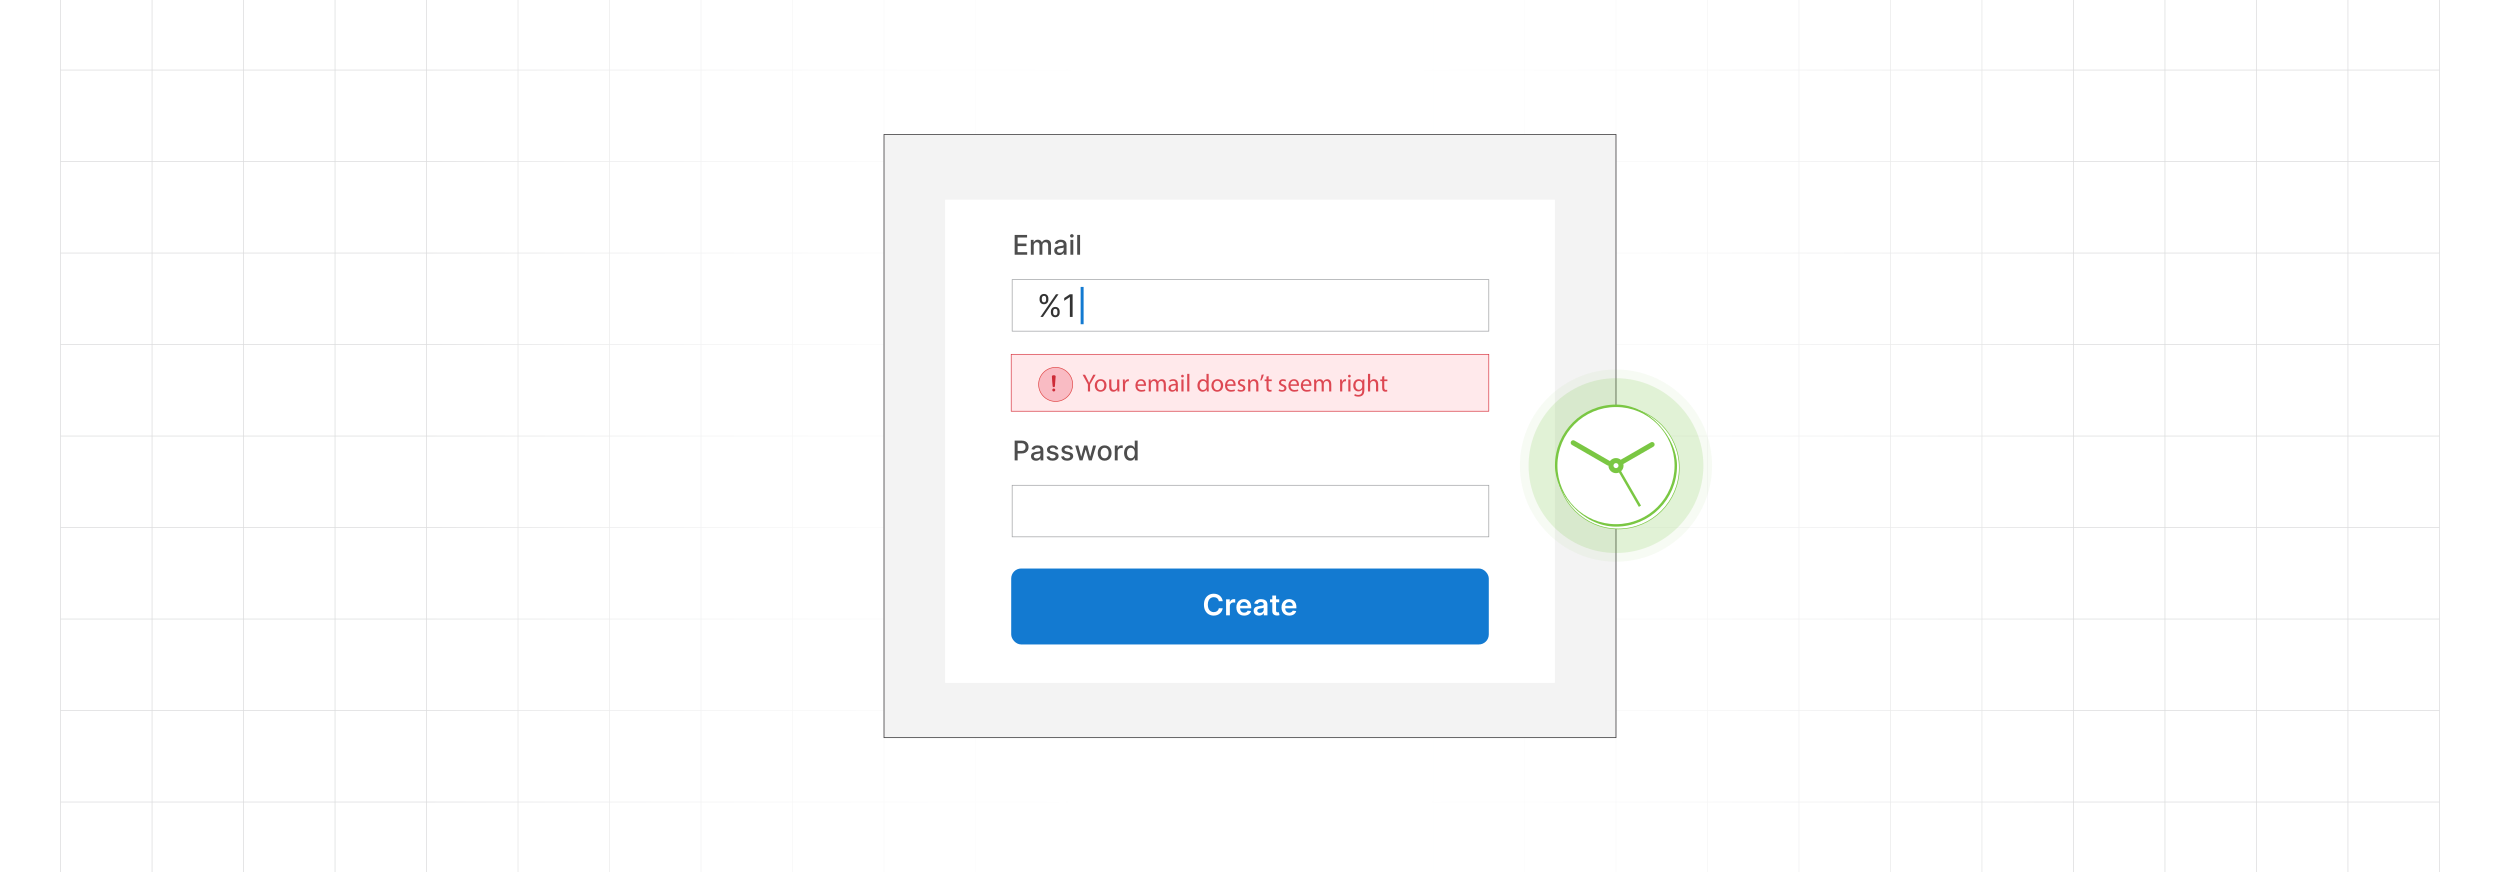 <?xml version="1.0" encoding="UTF-8"?><svg id="Layer_1" xmlns="http://www.w3.org/2000/svg" xmlns:xlink="http://www.w3.org/1999/xlink" viewBox="0 0 860 300"><defs><clipPath id="clippath"><rect width="860" height="300" fill="none" stroke-width="0"/></clipPath><linearGradient id="linear-gradient" x1="144.881" y1="150" x2="715.119" y2="150" gradientUnits="userSpaceOnUse"><stop offset="0" stop-color="#fff" stop-opacity="0"/><stop offset=".039" stop-color="#fff" stop-opacity=".179"/><stop offset=".087" stop-color="#fff" stop-opacity=".369"/><stop offset=".137" stop-color="#fff" stop-opacity=".539"/><stop offset=".189" stop-color="#fff" stop-opacity=".681"/><stop offset=".244" stop-color="#fff" stop-opacity=".797"/><stop offset=".301" stop-color="#fff" stop-opacity=".887"/><stop offset=".363" stop-color="#fff" stop-opacity=".951"/><stop offset=".432" stop-color="#fff" stop-opacity=".988"/><stop offset=".523" stop-color="#fff"/><stop offset=".583" stop-color="#fff" stop-opacity=".984"/><stop offset=".643" stop-color="#fff" stop-opacity=".937"/><stop offset=".703" stop-color="#fff" stop-opacity=".858"/><stop offset=".763" stop-color="#fff" stop-opacity=".747"/><stop offset=".823" stop-color="#fff" stop-opacity=".604"/><stop offset=".883" stop-color="#fff" stop-opacity=".428"/><stop offset=".943" stop-color="#fff" stop-opacity=".225"/><stop offset="1" stop-color="#fff" stop-opacity="0"/></linearGradient><filter id="drop-shadow-1" filterUnits="userSpaceOnUse"><feOffset dx=".571" dy=".571"/><feGaussianBlur result="blur" stdDeviation=".856"/><feFlood flood-color="#333" flood-opacity=".08"/><feComposite in2="blur" operator="in"/><feComposite in="SourceGraphic"/></filter><filter id="drop-shadow-2" filterUnits="userSpaceOnUse"><feOffset dx=".779" dy=".779"/><feGaussianBlur result="blur-2" stdDeviation="1.169"/><feFlood flood-color="#333" flood-opacity=".07"/><feComposite in2="blur-2" operator="in"/><feComposite in="SourceGraphic"/></filter></defs><rect y="0" width="860" height="300" rx="5" ry="5" fill="#fff" stroke-width="0"/><rect y="0" width="860" height="300" rx="5" ry="5" fill="#fff" stroke-width="0"/><rect width="860" height="300" rx="5" ry="5" fill="#fff" stroke-width="0"/><rect width="860" height="300" rx="5" ry="5" fill="#fff" stroke-width="0"/><rect width="860" height="300" rx="5" ry="5" fill="#fff" stroke-width="0"/><g clip-path="url(#clippath)"><rect width="860" height="300" rx="5" ry="5" fill="#fff" stroke-width="0"/><rect x="20.832" y="-7.373" width="818.338" height="314.746" fill="none" stroke="#dbdcdd" stroke-miterlimit="10" stroke-width=".25"/><line x1="20.83" y1="275.899" x2="839.168" y2="275.899" fill="none" stroke="#dbdcdd" stroke-miterlimit="10" stroke-width=".25"/><line x1="20.83" y1="244.424" x2="839.168" y2="244.424" fill="none" stroke="#dbdcdd" stroke-miterlimit="10" stroke-width=".25"/><line x1="20.83" y1="212.949" x2="839.168" y2="212.949" fill="none" stroke="#dbdcdd" stroke-miterlimit="10" stroke-width=".25"/><line x1="20.83" y1="181.475" x2="839.168" y2="181.475" fill="none" stroke="#dbdcdd" stroke-miterlimit="10" stroke-width=".25"/><line x1="20.83" y1="150" x2="839.168" y2="150" fill="none" stroke="#dbdcdd" stroke-miterlimit="10" stroke-width=".25"/><line x1="20.83" y1="118.526" x2="839.168" y2="118.526" fill="none" stroke="#dbdcdd" stroke-miterlimit="10" stroke-width=".25"/><line x1="20.83" y1="87.051" x2="839.168" y2="87.051" fill="none" stroke="#dbdcdd" stroke-miterlimit="10" stroke-width=".25"/><line x1="20.83" y1="55.577" x2="839.168" y2="55.577" fill="none" stroke="#dbdcdd" stroke-miterlimit="10" stroke-width=".25"/><line x1="20.83" y1="24.102" x2="839.168" y2="24.102" fill="none" stroke="#dbdcdd" stroke-miterlimit="10" stroke-width=".25"/><polyline points="807.692 307.373 807.692 275.896 807.692 244.428 807.692 212.95 807.692 181.473 807.692 150.005 807.692 118.527 807.692 87.05 807.692 55.582 807.692 55.572 807.692 24.104 807.692 -7.373" fill="none" stroke="#dbdcdd" stroke-miterlimit="10" stroke-width=".25"/><polyline points="776.215 307.373 776.215 275.896 776.215 244.428 776.215 212.95 776.215 181.473 776.215 150.005 776.215 118.527 776.215 87.05 776.215 55.582 776.215 55.572 776.215 24.104 776.215 -7.373" fill="none" stroke="#dbdcdd" stroke-miterlimit="10" stroke-width=".25"/><polyline points="744.747 307.373 744.747 275.896 744.747 244.428 744.747 212.95 744.747 181.473 744.747 150.005 744.747 118.527 744.747 87.05 744.747 55.582 744.747 55.572 744.747 24.104 744.747 -7.373" fill="none" stroke="#dbdcdd" stroke-miterlimit="10" stroke-width=".25"/><polyline points="713.269 307.373 713.269 275.896 713.269 244.428 713.269 212.95 713.269 181.473 713.269 150.005 713.269 118.527 713.269 87.05 713.269 55.582 713.269 55.572 713.269 24.104 713.269 -7.373" fill="none" stroke="#dbdcdd" stroke-miterlimit="10" stroke-width=".25"/><polyline points="681.792 307.373 681.792 275.896 681.792 244.428 681.792 212.95 681.792 181.473 681.792 150.005 681.792 118.527 681.792 87.05 681.792 55.582 681.792 55.572 681.792 24.104 681.792 -7.373" fill="none" stroke="#dbdcdd" stroke-miterlimit="10" stroke-width=".25"/><polyline points="650.324 307.373 650.324 275.896 650.324 244.428 650.324 212.95 650.324 181.473 650.324 150.005 650.324 118.527 650.324 87.05 650.324 55.582 650.324 55.572 650.324 24.104 650.324 -7.373" fill="none" stroke="#dbdcdd" stroke-miterlimit="10" stroke-width=".25"/><polyline points="618.847 307.373 618.847 275.896 618.847 244.428 618.847 212.95 618.847 181.473 618.847 150.005 618.847 118.527 618.847 87.05 618.847 55.582 618.847 55.572 618.847 24.104 618.847 -7.373" fill="none" stroke="#dbdcdd" stroke-miterlimit="10" stroke-width=".25"/><polyline points="587.369 307.373 587.369 275.896 587.369 244.428 587.369 212.95 587.369 181.473 587.369 150.005 587.369 118.527 587.369 87.05 587.369 55.582 587.369 55.572 587.369 24.104 587.369 -7.373" fill="none" stroke="#dbdcdd" stroke-miterlimit="10" stroke-width=".25"/><polyline points="555.901 307.373 555.901 275.896 555.901 244.428 555.901 212.95 555.901 181.473 555.901 150.005 555.901 118.527 555.901 87.05 555.901 55.582 555.901 55.572 555.901 24.104 555.901 -7.373" fill="none" stroke="#dbdcdd" stroke-miterlimit="10" stroke-width=".25"/><polyline points="524.424 307.373 524.424 275.896 524.424 244.428 524.424 212.95 524.424 181.473 524.424 150.005 524.424 118.527 524.424 87.05 524.424 55.582 524.424 55.572 524.424 24.104 524.424 -7.373" fill="none" stroke="#dbdcdd" stroke-miterlimit="10" stroke-width=".25"/><polyline points="492.946 307.373 492.946 275.896 492.946 244.428 492.946 212.95 492.946 181.473 492.946 150.005 492.946 118.527 492.946 87.05 492.946 55.582 492.946 55.572 492.946 24.104 492.946 -7.373" fill="none" stroke="#dbdcdd" stroke-miterlimit="10" stroke-width=".25"/><polyline points="461.478 307.373 461.478 275.896 461.478 244.428 461.478 212.95 461.478 181.473 461.478 150.005 461.478 118.527 461.478 87.05 461.478 55.582 461.478 55.572 461.478 24.104 461.478 -7.373" fill="none" stroke="#dbdcdd" stroke-miterlimit="10" stroke-width=".25"/><polyline points="430.001 307.373 430.001 275.896 430.001 244.428 430.001 212.95 430.001 181.473 430.001 150.005 430.001 118.527 430.001 87.05 430.001 55.582 430.001 55.572 430.001 24.104 430.001 -7.373" fill="none" stroke="#dbdcdd" stroke-miterlimit="10" stroke-width=".25"/><polyline points="398.523 307.373 398.523 275.896 398.523 244.428 398.523 212.95 398.523 181.473 398.523 150.005 398.523 118.527 398.523 87.05 398.523 55.582 398.523 55.572 398.523 24.104 398.523 -7.373" fill="none" stroke="#dbdcdd" stroke-miterlimit="10" stroke-width=".25"/><polyline points="367.046 307.373 367.046 275.896 367.046 244.428 367.046 212.95 367.046 181.473 367.046 150.005 367.046 118.527 367.046 87.05 367.046 55.582 367.046 55.572 367.046 24.104 367.046 -7.373" fill="none" stroke="#dbdcdd" stroke-miterlimit="10" stroke-width=".25"/><polyline points="335.578 307.373 335.578 275.896 335.578 244.428 335.578 212.95 335.578 181.473 335.578 150.005 335.578 118.527 335.578 87.05 335.578 55.582 335.578 55.572 335.578 24.104 335.578 -7.373" fill="none" stroke="#dbdcdd" stroke-miterlimit="10" stroke-width=".25"/><polyline points="304.101 307.373 304.101 275.896 304.101 244.428 304.101 212.95 304.101 181.473 304.101 150.005 304.101 118.527 304.101 87.05 304.101 55.582 304.101 55.572 304.101 24.104 304.101 -7.373" fill="none" stroke="#dbdcdd" stroke-miterlimit="10" stroke-width=".25"/><polyline points="272.623 307.373 272.623 275.896 272.623 244.428 272.623 212.95 272.623 181.473 272.623 150.005 272.623 118.527 272.623 87.05 272.623 55.582 272.623 55.572 272.623 24.104 272.623 -7.373" fill="none" stroke="#dbdcdd" stroke-miterlimit="10" stroke-width=".25"/><polyline points="241.155 307.373 241.155 275.896 241.155 244.428 241.155 212.95 241.155 181.473 241.155 150.005 241.155 118.527 241.155 87.05 241.155 55.582 241.155 55.572 241.155 24.104 241.155 -7.373" fill="none" stroke="#dbdcdd" stroke-miterlimit="10" stroke-width=".25"/><polyline points="209.678 307.373 209.678 275.896 209.678 244.428 209.678 212.95 209.678 181.473 209.678 150.005 209.678 118.527 209.678 87.05 209.678 55.582 209.678 55.572 209.678 24.104 209.678 -7.373" fill="none" stroke="#dbdcdd" stroke-miterlimit="10" stroke-width=".25"/><polyline points="178.2 307.373 178.2 275.896 178.2 244.428 178.2 212.95 178.2 181.473 178.2 150.005 178.2 118.527 178.2 87.05 178.2 55.582 178.2 55.572 178.2 24.104 178.2 -7.373" fill="none" stroke="#dbdcdd" stroke-miterlimit="10" stroke-width=".25"/><polyline points="146.732 307.373 146.732 275.896 146.732 244.428 146.732 212.95 146.732 181.473 146.732 150.005 146.732 118.527 146.732 87.05 146.732 55.582 146.732 55.572 146.732 24.104 146.732 -7.373" fill="none" stroke="#dbdcdd" stroke-miterlimit="10" stroke-width=".25"/><polyline points="115.255 307.373 115.255 275.896 115.255 244.428 115.255 212.95 115.255 181.473 115.255 150.005 115.255 118.527 115.255 87.05 115.255 55.582 115.255 55.572 115.255 24.104 115.255 -7.373" fill="none" stroke="#dbdcdd" stroke-miterlimit="10" stroke-width=".25"/><polyline points="83.777 307.373 83.777 275.896 83.777 244.428 83.777 212.95 83.777 181.473 83.777 150.005 83.777 118.527 83.777 87.05 83.777 55.582 83.777 55.572 83.777 24.104 83.777 -7.373" fill="none" stroke="#dbdcdd" stroke-miterlimit="10" stroke-width=".25"/><polyline points="52.309 307.373 52.309 275.896 52.309 244.428 52.309 212.95 52.309 181.473 52.309 150.005 52.309 118.527 52.309 87.05 52.309 55.582 52.309 55.572 52.309 24.104 52.309 -7.373" fill="none" stroke="#dbdcdd" stroke-miterlimit="10" stroke-width=".25"/></g><rect x="144.881" y="-.019" width="570.238" height="300.038" fill="url(#linear-gradient)" stroke-width="0"/><rect x="304.099" y="46.256" width="251.803" height="207.488" fill="#f3f3f3" stroke="#414042" stroke-miterlimit="10" stroke-width=".278"/><rect x="325.12" y="68.699" width="209.759" height="166.213" fill="#fff" stroke-width="0"/><rect x="347.852" y="195.566" width="164.295" height="26.129" rx="3.447" ry="3.447" fill="#137ad1" stroke-width="0"/><path d="M420.614,206.81h-1.338c-.038-.22-.108-.415-.211-.585-.102-.171-.231-.315-.383-.435-.153-.119-.326-.21-.52-.271s-.404-.091-.628-.091c-.398,0-.752.1-1.06.299s-.548.489-.723.872c-.174.383-.261.851-.261,1.401,0,.56.088,1.032.263,1.415.176.383.416.671.723.865s.658.292,1.054.292c.22,0,.425-.029.617-.088s.365-.144.519-.26c.154-.114.284-.255.391-.422.105-.167.179-.357.22-.572l1.338.007c-.05.349-.158.675-.324.981-.165.306-.382.574-.649.807-.267.232-.579.414-.936.544-.358.13-.755.195-1.191.195-.644,0-1.219-.149-1.725-.447-.506-.299-.904-.729-1.195-1.292-.291-.562-.435-1.237-.435-2.024,0-.79.146-1.465.44-2.027.294-.561.693-.991,1.198-1.289.506-.299,1.078-.447,1.718-.447.407,0,.787.057,1.138.172.351.114.663.281.938.502.273.221.5.49.678.809s.294.682.349,1.09Z" fill="#fff" stroke-width="0"/><path d="M421.776,211.665v-5.495h1.256v.916h.058c.1-.317.273-.562.517-.735.245-.173.524-.26.839-.26.072,0,.152.004.242.01.089.006.163.015.224.026v1.191c-.056-.019-.142-.036-.26-.052s-.232-.023-.342-.023c-.236,0-.447.051-.635.152s-.335.241-.442.42-.16.386-.16.619v3.231h-1.296Z" fill="#fff" stroke-width="0"/><path d="M427.976,211.772c-.551,0-1.025-.115-1.425-.346-.399-.23-.707-.557-.922-.98-.214-.424-.321-.923-.321-1.498,0-.565.107-1.062.323-1.489.216-.429.519-.763.907-1.002.389-.24.846-.359,1.37-.359.339,0,.659.054.961.162.301.109.568.276.801.503s.416.515.549.864c.134.35.201.765.201,1.247v.397h-4.505v-.873h3.263c-.002-.248-.056-.469-.16-.663-.105-.194-.252-.348-.439-.46-.188-.112-.405-.168-.653-.168-.265,0-.497.064-.697.191s-.356.294-.467.501c-.111.206-.168.432-.17.678v.762c0,.32.059.594.175.821.117.228.28.402.49.522s.456.181.737.181c.189,0,.358-.027.512-.081.152-.054.284-.133.397-.237.112-.105.197-.235.254-.391l1.21.137c-.077.319-.222.598-.435.835-.214.237-.486.421-.818.551-.331.13-.71.195-1.138.195Z" fill="#fff" stroke-width="0"/><path d="M433.096,211.776c-.349,0-.662-.064-.94-.189-.278-.125-.497-.31-.658-.556-.161-.246-.241-.549-.241-.909,0-.31.057-.566.171-.769.115-.202.272-.364.469-.486.198-.121.422-.214.671-.277.249-.062.508-.108.774-.138.322-.033.584-.064.784-.091s.346-.07.438-.129.138-.149.138-.273v-.021c0-.27-.079-.478-.239-.626-.16-.148-.39-.222-.69-.222-.317,0-.568.068-.753.207s-.31.302-.374.49l-1.209-.172c.095-.334.253-.613.472-.839.22-.226.488-.395.806-.508.316-.113.667-.17,1.052-.17.265,0,.528.031.79.093.263.062.502.164.72.306.217.143.392.335.523.578.133.243.199.547.199.912v3.678h-1.245v-.755h-.043c-.079.152-.19.295-.331.428-.142.132-.319.238-.533.318s-.463.12-.749.12ZM433.432,210.824c.26,0,.485-.052.676-.155.191-.103.339-.242.442-.413.103-.172.155-.359.155-.562v-.647c-.04.034-.109.065-.206.094-.096.028-.204.054-.323.075s-.237.04-.354.057c-.116.017-.218.031-.304.043-.193.026-.366.069-.519.129-.153.06-.273.143-.361.249-.089.105-.133.242-.133.409,0,.238.087.419.262.54.174.122.396.183.665.183Z" fill="#fff" stroke-width="0"/><path d="M440.047,206.17v1.002h-3.159v-1.002h3.159ZM437.668,204.853h1.295v5.159c0,.174.027.307.081.398s.124.154.213.188c.088.034.185.051.293.051.081,0,.155-.006.224-.019.068-.012.12-.022.155-.032l.219,1.013c-.069.023-.168.05-.295.079-.128.028-.283.045-.468.05-.324.01-.616-.04-.876-.148s-.466-.277-.617-.506c-.151-.23-.226-.516-.224-.859v-5.373Z" fill="#fff" stroke-width="0"/><path d="M443.506,211.772c-.551,0-1.025-.115-1.425-.346-.399-.23-.707-.557-.922-.98-.214-.424-.321-.923-.321-1.498,0-.565.107-1.062.323-1.489.216-.429.519-.763.907-1.002.389-.24.846-.359,1.37-.359.339,0,.659.054.961.162.301.109.568.276.801.503s.416.515.549.864c.134.35.201.765.201,1.247v.397h-4.505v-.873h3.263c-.002-.248-.056-.469-.16-.663-.105-.194-.252-.348-.439-.46-.188-.112-.405-.168-.653-.168-.265,0-.497.064-.697.191s-.356.294-.467.501c-.111.206-.168.432-.17.678v.762c0,.32.059.594.175.821.117.228.28.402.49.522s.456.181.737.181c.189,0,.358-.027.512-.081.152-.054.284-.133.397-.237.112-.105.197-.235.254-.391l1.21.137c-.077.319-.222.598-.435.835-.214.237-.486.421-.818.551-.331.13-.71.195-1.138.195Z" fill="#fff" stroke-width="0"/><rect x="347.852" y="121.882" width="164.295" height="19.578" fill="#ffe9eb" stroke="#d62b37" stroke-miterlimit="10" stroke-width=".224"/><circle cx="362.565" cy="131.67" r="5.852" fill="#f9bbc3" filter="url(#drop-shadow-1)" stroke="#e04646" stroke-miterlimit="10" stroke-width=".231"/><path d="M362.143,133.788c.085-.084.198-.135.317-.144.074-.005.149.006.218.032.068.027.13.067.182.119.087.086.139.201.147.323.003.043,0,.085-.007.128-.043.248-.262.427-.513.419-.071-.001-.142-.017-.207-.047-.116-.053-.208-.149-.257-.268-.015-.037-.026-.076-.032-.116-.006-.039-.008-.079-.005-.119h0c.007-.063.025-.125.052-.182.024-.054.059-.102.103-.142l.002-.003ZM362.886,132.855c-.018.436-.757.437-.774,0-.075-.748-.266-2.676-.26-3.378.006-.217.182-.345.415-.394.15-.03.305-.03.455,0,.238.051.423.182.423.404v.022l-.26,3.346Z" fill="#cd2b37" stroke-width="0"/><path d="M374.236,134.664v-2.439l-1.816-3.31h.844l.81,1.587c.222.435.393.784.571,1.185h.018c.162-.376.358-.751.58-1.185l.827-1.587h.845l-1.928,3.301v2.448h-.751Z" fill="#dd4752" stroke-width="0"/><path d="M380.635,132.565c0,1.527-1.058,2.192-2.056,2.192-1.117,0-1.978-.818-1.978-2.124,0-1.382.904-2.192,2.047-2.192,1.185,0,1.987.862,1.987,2.124ZM377.36,132.608c0,.904.52,1.587,1.254,1.587.717,0,1.254-.674,1.254-1.603,0-.7-.35-1.587-1.236-1.587-.888,0-1.272.818-1.272,1.603Z" fill="#dd4752" stroke-width="0"/><path d="M385.04,133.538c0,.427.009.802.034,1.126h-.665l-.043-.674h-.017c-.196.333-.632.768-1.365.768-.648,0-1.425-.358-1.425-1.809v-2.413h.751v2.285c0,.785.239,1.313.921,1.313.504,0,.854-.35.99-.682.042-.111.067-.248.067-.384v-2.533h.751v3.002Z" fill="#dd4752" stroke-width="0"/><path d="M386.288,131.823c0-.485-.009-.903-.034-1.287h.656l.025.81h.034c.189-.554.64-.904,1.144-.904.085,0,.144.009.213.026v.708c-.076-.018-.153-.026-.256-.026-.528,0-.904.401-1.007.964-.017.102-.034.223-.034.351v2.2h-.741v-2.841Z" fill="#dd4752" stroke-width="0"/><path d="M391.306,132.736c.017,1.015.665,1.433,1.416,1.433.537,0,.861-.094,1.143-.213l.128.537c-.265.12-.717.256-1.373.256-1.272,0-2.03-.836-2.03-2.081s.733-2.227,1.937-2.227c1.348,0,1.705,1.187,1.705,1.945,0,.153-.017.273-.025.35h-2.899ZM393.507,132.199c.009-.477-.196-1.22-1.041-1.22-.759,0-1.092.699-1.151,1.22h2.192Z" fill="#dd4752" stroke-width="0"/><path d="M395.164,131.653c0-.427-.009-.776-.034-1.117h.656l.034.665h.025c.231-.393.614-.76,1.297-.76.562,0,.989.342,1.169.828h.017c.128-.231.29-.41.461-.538.247-.188.52-.29.912-.29.546,0,1.356.358,1.356,1.792v2.431h-.733v-2.337c0-.794-.29-1.272-.895-1.272-.427,0-.76.316-.888.683-.034.102-.06.239-.06.375v2.551h-.733v-2.474c0-.657-.29-1.135-.861-1.135-.469,0-.81.376-.93.751-.043.111-.06.239-.06.367v2.49h-.733v-3.011Z" fill="#dd4752" stroke-width="0"/><path d="M404.567,134.664l-.06-.52h-.025c-.231.324-.674.614-1.263.614-.836,0-1.262-.589-1.262-1.185,0-.998.887-1.544,2.481-1.535v-.086c0-.341-.094-.955-.938-.955-.384,0-.785.12-1.075.308l-.171-.495c.342-.222.836-.367,1.356-.367,1.263,0,1.569.862,1.569,1.69v1.544c0,.358.018.708.068.989h-.683ZM404.457,132.558c-.819-.018-1.749.128-1.749.93,0,.486.324.716.708.716.538,0,.879-.341.998-.69.025-.077.043-.162.043-.239v-.716Z" fill="#dd4752" stroke-width="0"/><path d="M407.231,129.376c.008.256-.18.46-.478.46-.264,0-.451-.204-.451-.46,0-.265.195-.47.469-.47.281,0,.461.205.461.47ZM406.395,134.664v-4.128h.75v4.128h-.75Z" fill="#dd4752" stroke-width="0"/><path d="M408.392,128.608h.75v6.056h-.75v-6.056Z" fill="#dd4752" stroke-width="0"/><path d="M415.782,128.608v4.989c0,.367.008.785.034,1.066h-.674l-.034-.717h-.018c-.231.461-.733.81-1.407.81-.998,0-1.766-.845-1.766-2.099-.009-1.373.845-2.218,1.851-2.218.632,0,1.058.299,1.245.632h.018v-2.465h.751ZM415.031,132.216c0-.094-.009-.222-.034-.315-.111-.477-.52-.87-1.083-.87-.776,0-1.237.683-1.237,1.595,0,.836.41,1.527,1.22,1.527.504,0,.964-.333,1.101-.895.025-.102.034-.205.034-.324v-.717Z" fill="#dd4752" stroke-width="0"/><path d="M420.765,132.565c0,1.527-1.058,2.192-2.056,2.192-1.117,0-1.978-.818-1.978-2.124,0-1.382.904-2.192,2.047-2.192,1.185,0,1.987.862,1.987,2.124ZM417.49,132.608c0,.904.52,1.587,1.254,1.587.717,0,1.254-.674,1.254-1.603,0-.7-.35-1.587-1.236-1.587-.888,0-1.272.818-1.272,1.603Z" fill="#dd4752" stroke-width="0"/><path d="M422.134,132.736c.017,1.015.665,1.433,1.415,1.433.538,0,.862-.094,1.144-.213l.128.537c-.265.12-.717.256-1.373.256-1.272,0-2.03-.836-2.03-2.081s.733-2.227,1.937-2.227c1.348,0,1.705,1.187,1.705,1.945,0,.153-.017.273-.025.35h-2.899ZM424.334,132.199c.009-.477-.196-1.22-1.041-1.22-.759,0-1.092.699-1.151,1.22h2.192Z" fill="#dd4752" stroke-width="0"/><path d="M425.889,133.896c.222.144.614.299.989.299.546,0,.802-.273.802-.614,0-.358-.213-.555-.768-.76-.742-.264-1.092-.674-1.092-1.168,0-.666.537-1.212,1.425-1.212.418,0,.784.12,1.015.257l-.188.546c-.162-.102-.461-.239-.845-.239-.443,0-.69.256-.69.562,0,.342.247.495.784.7.717.273,1.083.631,1.083,1.245,0,.725-.562,1.236-1.543,1.236-.452,0-.87-.11-1.16-.281l.188-.571Z" fill="#dd4752" stroke-width="0"/><path d="M429.371,131.653c0-.427-.009-.776-.034-1.117h.665l.043.682h.017c.205-.392.683-.776,1.365-.776.571,0,1.458.342,1.458,1.758v2.465h-.75v-2.38c0-.665-.248-1.22-.956-1.22-.494,0-.878.35-1.006.768-.034.094-.052.222-.052.35v2.482h-.75v-3.011Z" fill="#dd4752" stroke-width="0"/><path d="M434.772,128.821c-.196.717-.562,1.629-.802,2.022l-.477.06c.188-.503.409-1.391.503-2.004l.776-.077Z" fill="#dd4752" stroke-width="0"/><path d="M436.402,129.35v1.187h1.075v.571h-1.075v2.226c0,.512.145.802.564.802.196,0,.341-.025.435-.051l.034.564c-.144.06-.375.102-.665.102-.35,0-.631-.11-.81-.315-.213-.222-.29-.589-.29-1.074v-2.252h-.64v-.571h.64v-.99l.733-.196Z" fill="#dd4752" stroke-width="0"/><path d="M440.03,133.896c.222.144.614.299.989.299.546,0,.802-.273.802-.614,0-.358-.213-.555-.768-.76-.742-.264-1.092-.674-1.092-1.168,0-.666.537-1.212,1.425-1.212.418,0,.784.12,1.015.257l-.188.546c-.162-.102-.461-.239-.845-.239-.443,0-.69.256-.69.562,0,.342.247.495.784.7.717.273,1.083.631,1.083,1.245,0,.725-.562,1.236-1.543,1.236-.452,0-.87-.11-1.16-.281l.188-.571Z" fill="#dd4752" stroke-width="0"/><path d="M443.93,132.736c.017,1.015.665,1.433,1.415,1.433.538,0,.862-.094,1.144-.213l.128.537c-.265.12-.717.256-1.373.256-1.272,0-2.03-.836-2.03-2.081s.733-2.227,1.937-2.227c1.348,0,1.705,1.187,1.705,1.945,0,.153-.017.273-.025.35h-2.899ZM446.131,132.199c.009-.477-.196-1.22-1.041-1.22-.759,0-1.092.699-1.151,1.22h2.192Z" fill="#dd4752" stroke-width="0"/><path d="M448.207,132.736c.017,1.015.665,1.433,1.416,1.433.537,0,.861-.094,1.143-.213l.128.537c-.265.12-.717.256-1.373.256-1.272,0-2.03-.836-2.03-2.081s.733-2.227,1.937-2.227c1.348,0,1.705,1.187,1.705,1.945,0,.153-.017.273-.025.35h-2.899ZM450.407,132.199c.009-.477-.196-1.22-1.041-1.22-.759,0-1.092.699-1.151,1.22h2.192Z" fill="#dd4752" stroke-width="0"/><path d="M452.064,131.653c0-.427-.009-.776-.034-1.117h.656l.034.665h.025c.231-.393.614-.76,1.297-.76.562,0,.989.342,1.169.828h.017c.128-.231.29-.41.461-.538.247-.188.52-.29.912-.29.546,0,1.356.358,1.356,1.792v2.431h-.733v-2.337c0-.794-.29-1.272-.895-1.272-.427,0-.76.316-.888.683-.034.102-.06.239-.06.375v2.551h-.733v-2.474c0-.657-.29-1.135-.861-1.135-.469,0-.81.376-.93.751-.043.111-.06.239-.06.367v2.49h-.733v-3.011Z" fill="#dd4752" stroke-width="0"/><path d="M460.992,131.823c0-.485-.009-.903-.034-1.287h.656l.025.81h.034c.189-.554.64-.904,1.144-.904.085,0,.144.009.213.026v.708c-.076-.018-.153-.026-.256-.026-.528,0-.904.401-1.007.964-.017.102-.033.223-.033.351v2.2h-.742v-2.841Z" fill="#dd4752" stroke-width="0"/><path d="M464.652,129.376c.008.256-.18.46-.478.46-.264,0-.451-.204-.451-.46,0-.265.195-.47.469-.47.281,0,.461.205.461.47ZM463.816,134.664v-4.128h.75v4.128h-.75Z" fill="#dd4752" stroke-width="0"/><path d="M469.37,130.536c-.018.298-.034.631-.034,1.134v2.397c0,.946-.188,1.526-.589,1.885-.4.375-.981.494-1.501.494-.495,0-1.041-.119-1.373-.341l.188-.571c.273.171.699.324,1.211.324.768,0,1.331-.401,1.331-1.441v-.461h-.018c-.231.384-.674.691-1.313.691-1.023,0-1.757-.87-1.757-2.014,0-1.398.912-2.192,1.859-2.192.717,0,1.108.376,1.288.717h.017l.034-.622h.657ZM468.594,132.165c0-.128-.009-.239-.043-.342-.136-.435-.503-.793-1.049-.793-.717,0-1.228.606-1.228,1.562,0,.81.41,1.483,1.22,1.483.461,0,.879-.29,1.041-.768.043-.128.06-.273.06-.4v-.742Z" fill="#dd4752" stroke-width="0"/><path d="M470.585,128.608h.75v2.575h.018c.119-.213.307-.4.537-.528.222-.128.486-.214.768-.214.555,0,1.441.342,1.441,1.767v2.456h-.75v-2.371c0-.665-.248-1.228-.956-1.228-.486,0-.87.341-1.006.751-.043.102-.052.213-.052.358v2.49h-.75v-6.056Z" fill="#dd4752" stroke-width="0"/><path d="M476.19,129.35v1.187h1.075v.571h-1.075v2.226c0,.512.145.802.564.802.196,0,.341-.025.435-.051l.034.564c-.144.06-.375.102-.665.102-.35,0-.631-.11-.81-.315-.213-.222-.29-.589-.29-1.074v-2.252h-.64v-.571h.64v-.99l.733-.196Z" fill="#dd4752" stroke-width="0"/><path d="M349.041,87.629v-6.812h4.271v.885h-3.243v2.075h3.021v.882h-3.021v2.086h3.283v.885h-4.311Z" fill="#4d4d4d" stroke-width="0"/><path d="M354.61,87.629v-5.109h.954v.831h.064c.106-.281.28-.501.522-.66.241-.158.531-.237.868-.237.342,0,.628.079.859.239.232.159.403.379.515.658h.053c.122-.273.316-.49.582-.653.267-.163.584-.244.952-.244.463,0,.842.144,1.136.435.294.29.44.729.44,1.313v3.427h-.994v-3.333c0-.346-.095-.597-.283-.752s-.413-.232-.675-.232c-.324,0-.576.099-.756.297-.18.199-.27.453-.27.764v3.257h-.991v-3.397c0-.277-.086-.5-.259-.669-.173-.168-.398-.252-.676-.252-.189,0-.362.049-.52.147s-.286.235-.383.411c-.096.175-.144.378-.144.608v3.15h-.994Z" fill="#4d4d4d" stroke-width="0"/><path d="M364.373,87.742c-.323,0-.616-.06-.878-.182s-.469-.297-.62-.527c-.152-.231-.229-.513-.229-.848,0-.289.056-.526.167-.712.11-.186.261-.334.449-.442.189-.109.398-.191.632-.246.232-.056.47-.098.712-.127.306-.035.554-.065.745-.088.19-.023.329-.061.416-.115.086-.053.129-.14.129-.259v-.023c0-.291-.081-.516-.244-.676-.163-.159-.405-.239-.727-.239-.335,0-.599.074-.79.222-.192.147-.324.31-.398.49l-.935-.213c.11-.31.273-.561.487-.754.214-.191.46-.331.739-.419.28-.087.573-.131.882-.131.204,0,.421.023.65.071s.444.135.645.261c.2.127.365.307.494.541.128.233.192.537.192.91v3.393h-.971v-.698h-.04c-.065.128-.161.255-.29.379-.128.124-.293.228-.495.31s-.443.123-.726.123ZM364.59,86.943c.274,0,.511-.054.707-.163.196-.108.346-.251.448-.427.103-.177.155-.365.155-.567v-.659c-.036.036-.103.068-.205.099-.101.03-.216.056-.344.076-.129.021-.254.04-.376.057s-.225.03-.307.042c-.192.024-.368.065-.526.123-.159.058-.285.14-.38.248-.094.107-.142.25-.142.427,0,.246.092.433.273.558s.413.188.695.188Z" fill="#4d4d4d" stroke-width="0"/><path d="M368.721,81.731c-.173,0-.321-.059-.444-.175-.123-.117-.185-.256-.185-.418,0-.164.061-.304.185-.421.123-.116.272-.175.444-.175s.321.059.444.175c.123.117.185.257.185.421,0,.162-.061.301-.185.418-.123.116-.272.175-.444.175ZM368.219,87.629v-5.109h.994v5.109h-.994Z" fill="#4d4d4d" stroke-width="0"/><path d="M371.545,80.816v6.812h-.994v-6.812h.994Z" fill="#4d4d4d" stroke-width="0"/><rect x="348.184" y="96.184" width="163.964" height="17.735" fill="#fff" stroke="#9c9ea1" stroke-miterlimit="10" stroke-width=".235"/><path d="M349.041,158.383v-6.812h2.429c.53,0,.969.097,1.317.289.348.193.608.456.781.79.174.334.26.709.26,1.126,0,.419-.087.796-.261,1.13-.175.333-.435.598-.785.791-.35.194-.788.291-1.315.291h-1.67v-.871h1.576c.335,0,.606-.059.815-.175.208-.116.361-.275.459-.477.098-.201.146-.431.146-.689,0-.257-.049-.485-.146-.685-.098-.199-.251-.355-.461-.469-.209-.113-.485-.17-.826-.17h-1.291v5.932h-1.028Z" fill="#4d4d4d" stroke-width="0"/><path d="M356.389,158.496c-.323,0-.616-.06-.878-.182s-.469-.297-.62-.527c-.152-.231-.229-.513-.229-.848,0-.289.056-.526.167-.712.11-.186.261-.334.449-.442.189-.109.398-.191.632-.246.232-.056.47-.098.712-.127.306-.035.554-.065.745-.088.19-.023.329-.061.416-.115.086-.053.129-.14.129-.259v-.023c0-.291-.081-.516-.244-.676-.163-.159-.405-.239-.727-.239-.335,0-.599.074-.79.222-.192.147-.324.31-.398.49l-.935-.213c.11-.31.273-.561.487-.754.214-.191.46-.331.739-.419.28-.087.573-.131.882-.131.204,0,.421.023.65.071s.444.135.645.261c.2.127.365.307.494.541.128.233.192.537.192.91v3.393h-.971v-.698h-.04c-.065.128-.161.255-.29.379-.128.124-.293.228-.495.31s-.443.123-.726.123ZM356.606,157.697c.274,0,.511-.054.707-.163.196-.108.346-.251.448-.427.103-.177.155-.365.155-.567v-.659c-.036.036-.103.068-.205.099-.101.03-.216.056-.344.076-.129.021-.254.04-.376.057s-.225.03-.307.042c-.192.024-.368.065-.526.123-.159.058-.285.14-.38.248-.094.107-.142.25-.142.427,0,.246.092.433.273.558s.413.188.695.188Z" fill="#4d4d4d" stroke-width="0"/><path d="M364.063,154.52l-.901.16c-.037-.115-.097-.226-.178-.33-.081-.103-.19-.19-.327-.256-.138-.066-.31-.1-.516-.1-.282,0-.518.062-.706.188-.189.126-.282.287-.282.484,0,.171.064.309.19.412.126.104.33.19.612.257l.811.186c.47.108.82.275,1.051.502s.347.519.347.882c0,.306-.089.578-.265.816-.177.238-.422.425-.735.56-.314.135-.677.203-1.09.203-.572,0-1.039-.123-1.4-.368s-.583-.594-.665-1.046l.961-.146c.06.251.184.44.37.567.185.127.429.191.729.191.325,0,.586-.068.781-.205.195-.136.293-.303.293-.5,0-.16-.06-.294-.178-.403-.119-.108-.301-.19-.544-.246l-.865-.19c-.477-.108-.829-.281-1.057-.519-.227-.237-.341-.538-.341-.901,0-.302.085-.565.253-.792.169-.227.401-.403.699-.53.297-.128.637-.191,1.02-.191.553,0,.987.119,1.305.357.316.238.526.557.628.956Z" fill="#4d4d4d" stroke-width="0"/><path d="M369.083,154.52l-.901.16c-.037-.115-.097-.226-.178-.33-.081-.103-.19-.19-.327-.256-.138-.066-.31-.1-.516-.1-.282,0-.518.062-.706.188-.189.126-.282.287-.282.484,0,.171.064.309.19.412.126.104.33.19.612.257l.811.186c.47.108.82.275,1.051.502s.347.519.347.882c0,.306-.089.578-.265.816-.177.238-.422.425-.735.56-.314.135-.677.203-1.09.203-.572,0-1.039-.123-1.4-.368s-.583-.594-.665-1.046l.961-.146c.06.251.184.44.37.567.185.127.429.191.729.191.325,0,.586-.068.781-.205.195-.136.293-.303.293-.5,0-.16-.06-.294-.178-.403-.119-.108-.301-.19-.544-.246l-.865-.19c-.477-.108-.829-.281-1.057-.519-.227-.237-.341-.538-.341-.901,0-.302.085-.565.253-.792.169-.227.401-.403.699-.53.297-.128.637-.191,1.02-.191.553,0,.987.119,1.305.357.316.238.526.557.628.956Z" fill="#4d4d4d" stroke-width="0"/><path d="M371.382,158.383l-1.504-5.109h1.028l1.001,3.752h.05l1.005-3.752h1.028l.997,3.735h.051l.994-3.735h1.028l-1.501,5.109h-1.015l-1.037-3.689h-.077l-1.037,3.689h-1.012Z" fill="#4d4d4d" stroke-width="0"/><path d="M379.998,158.486c-.479,0-.897-.11-1.255-.33-.356-.219-.634-.526-.831-.921s-.296-.856-.296-1.384c0-.53.099-.994.296-1.391.197-.398.475-.705.831-.925.357-.22.775-.329,1.255-.329.478,0,.896.109,1.254.329.356.22.634.527.831.925.197.397.297.86.297,1.391,0,.527-.1.989-.297,1.384s-.475.702-.831.921c-.357.22-.775.33-1.254.33ZM380.001,157.651c.31,0,.567-.082.771-.246s.355-.383.454-.656c.099-.273.148-.573.148-.901,0-.325-.05-.626-.148-.899-.099-.274-.25-.494-.454-.66-.204-.167-.461-.25-.771-.25-.312,0-.571.083-.776.25-.205.166-.357.386-.456.66-.099.273-.148.574-.148.899,0,.328.05.629.148.901.099.273.251.492.456.656s.464.246.776.246Z" fill="#4d4d4d" stroke-width="0"/><path d="M383.487,158.383v-5.109h.961v.811h.054c.093-.275.258-.492.493-.65.236-.158.505-.238.804-.238.062,0,.136.003.222.007.085.005.152.011.201.017v.952c-.04-.012-.111-.024-.213-.039-.102-.014-.204-.021-.307-.021-.234,0-.443.05-.627.148-.183.099-.327.235-.434.409s-.16.372-.16.594v3.12h-.994Z" fill="#4d4d4d" stroke-width="0"/><path d="M388.812,158.482c-.412,0-.779-.105-1.103-.317-.322-.212-.575-.515-.759-.908-.183-.394-.274-.866-.274-1.419,0-.552.093-1.024.278-1.417.185-.393.44-.693.764-.901.323-.209.69-.312,1.101-.312.317,0,.573.053.767.158.194.104.345.228.453.367.107.14.19.263.251.369h.06v-2.531h.995v6.812h-.972v-.795h-.083c-.06.108-.146.232-.258.372-.112.14-.266.262-.461.366s-.448.156-.759.156ZM389.032,157.635c.286,0,.528-.076.727-.229.199-.151.35-.363.453-.634.102-.271.154-.585.154-.944,0-.354-.051-.665-.153-.932-.102-.266-.251-.474-.448-.622-.198-.148-.441-.223-.732-.223-.299,0-.549.077-.748.232-.2.155-.351.367-.451.636s-.151.571-.151.908c0,.342.051.648.153.921.102.273.253.489.454.647.2.158.448.238.743.238Z" fill="#4d4d4d" stroke-width="0"/><rect x="348.184" y="166.935" width="163.964" height="17.735" fill="#fff" stroke="#9c9ea1" stroke-miterlimit="10" stroke-width=".235"/><path d="M357.612,103.093v-.412c0-.284.059-.545.177-.782.118-.238.291-.429.519-.572.227-.144.503-.215.828-.215.33,0,.607.071.831.215s.393.334.507.572c.114.237.171.498.171.782v.412c0,.284-.058.545-.173.782-.116.238-.286.429-.511.571-.225.144-.5.216-.825.216-.33,0-.608-.072-.834-.216-.227-.143-.398-.333-.515-.571-.116-.237-.175-.498-.175-.782ZM357.901,109.02l5.364-7.803h.869l-5.364,7.803h-.869ZM358.389,102.681v.412c0,.235.056.447.167.634.112.186.305.28.579.28.267,0,.455-.094.566-.28.11-.186.165-.398.165-.634v-.412c0-.236-.053-.447-.16-.634-.106-.186-.297-.28-.571-.28-.267,0-.458.094-.573.28s-.173.398-.173.634ZM361.498,107.558v-.411c0-.285.059-.546.177-.783s.291-.428.519-.571.504-.216.829-.216c.33,0,.606.072.83.216s.393.334.507.571.171.498.171.783v.411c0,.284-.058.545-.173.783-.115.237-.286.428-.511.571s-.5.215-.824.215c-.331,0-.608-.071-.835-.215-.226-.144-.398-.334-.515-.571-.116-.238-.175-.499-.175-.783ZM362.275,107.146v.411c0,.236.056.447.168.634.111.188.305.28.579.28.267,0,.455-.093.565-.28.11-.186.166-.398.166-.634v-.411c0-.236-.054-.448-.16-.635s-.298-.28-.571-.28c-.268,0-.458.094-.574.28-.115.186-.173.398-.173.635Z" fill="#333" stroke-width="0"/><path d="M368.98,101.218v7.803h-.945v-6.812h-.045l-1.905,1.266v-.96l1.95-1.296h.945Z" fill="#333" stroke-width="0"/><path d="M372.76,98.703v12.832h-1.02v-12.832h1.02Z" fill="#137ad1" stroke-width="0"/><path d="M555.901,193.225c-18.227,0-33.056-14.829-33.056-33.056s14.829-33.056,33.056-33.056,33.056,14.829,33.056,33.056-14.829,33.056-33.056,33.056Z" fill="#7ac743" opacity=".06" stroke-width="0"/><path d="M555.901,190.236c-16.579,0-30.067-13.488-30.067-30.067s13.488-30.067,30.067-30.067,30.067,13.488,30.067,30.067-13.488,30.067-30.067,30.067Z" fill="#7ac743" opacity=".17" stroke-width="0"/><circle cx="555.901" cy="160.169" r="20.998" fill="#fff" filter="url(#drop-shadow-2)" stroke="#7ac743" stroke-miterlimit="10" stroke-width=".23"/><g id="Layer_1-2"><rect x="534.903" y="139.171" width="41.996" height="41.996" rx="20.998" ry="20.998" fill="#7ac743" stroke-width="0"/><path d="M555.901,140.022c5.563,0,10.6,2.255,14.246,5.901,3.646,3.646,5.901,8.683,5.901,14.246s-2.255,10.6-5.901,14.246c-3.646,3.646-8.683,5.901-14.246,5.901s-10.6-2.255-14.246-5.901c-3.646-3.646-5.901-8.683-5.901-14.246s2.255-10.6,5.901-14.246c3.646-3.646,8.683-5.901,14.246-5.901ZM541.614,151.557c-.413-.239-.941-.098-1.181.315-.239.413-.098.941.315,1.181l12.123,6.999c.137.079.286.117.433.116v.002c0,.717.291,1.367.761,1.837.47.47,1.12.761,1.837.761.369,0,.719-.077,1.037-.215l6.822,11.815.748-.433-6.845-11.855c.026-.024.051-.048.075-.072.47-.47.761-1.12.761-1.837,0-.193-.021-.382-.061-.563.036-.015.071-.032.105-.051l10.217-5.899c.413-.237.555-.764.318-1.177s-.764-.555-1.177-.318l-10.217,5.899c-.05.029-.096.062-.138.099-.448-.367-1.021-.587-1.645-.587-.717,0-1.367.291-1.837.761-.087.087-.168.181-.243.28-.027-.02-.055-.039-.085-.056l-12.123-6.999h0ZM556.514,159.557c-.157-.157-.373-.254-.612-.254s-.456.097-.612.254-.254.373-.254.612.097.456.254.612.373.254.612.254.456-.097.612-.254.254-.373.254-.612-.097-.456-.254-.612Z" fill="#fff" stroke-width="0"/></g></svg>